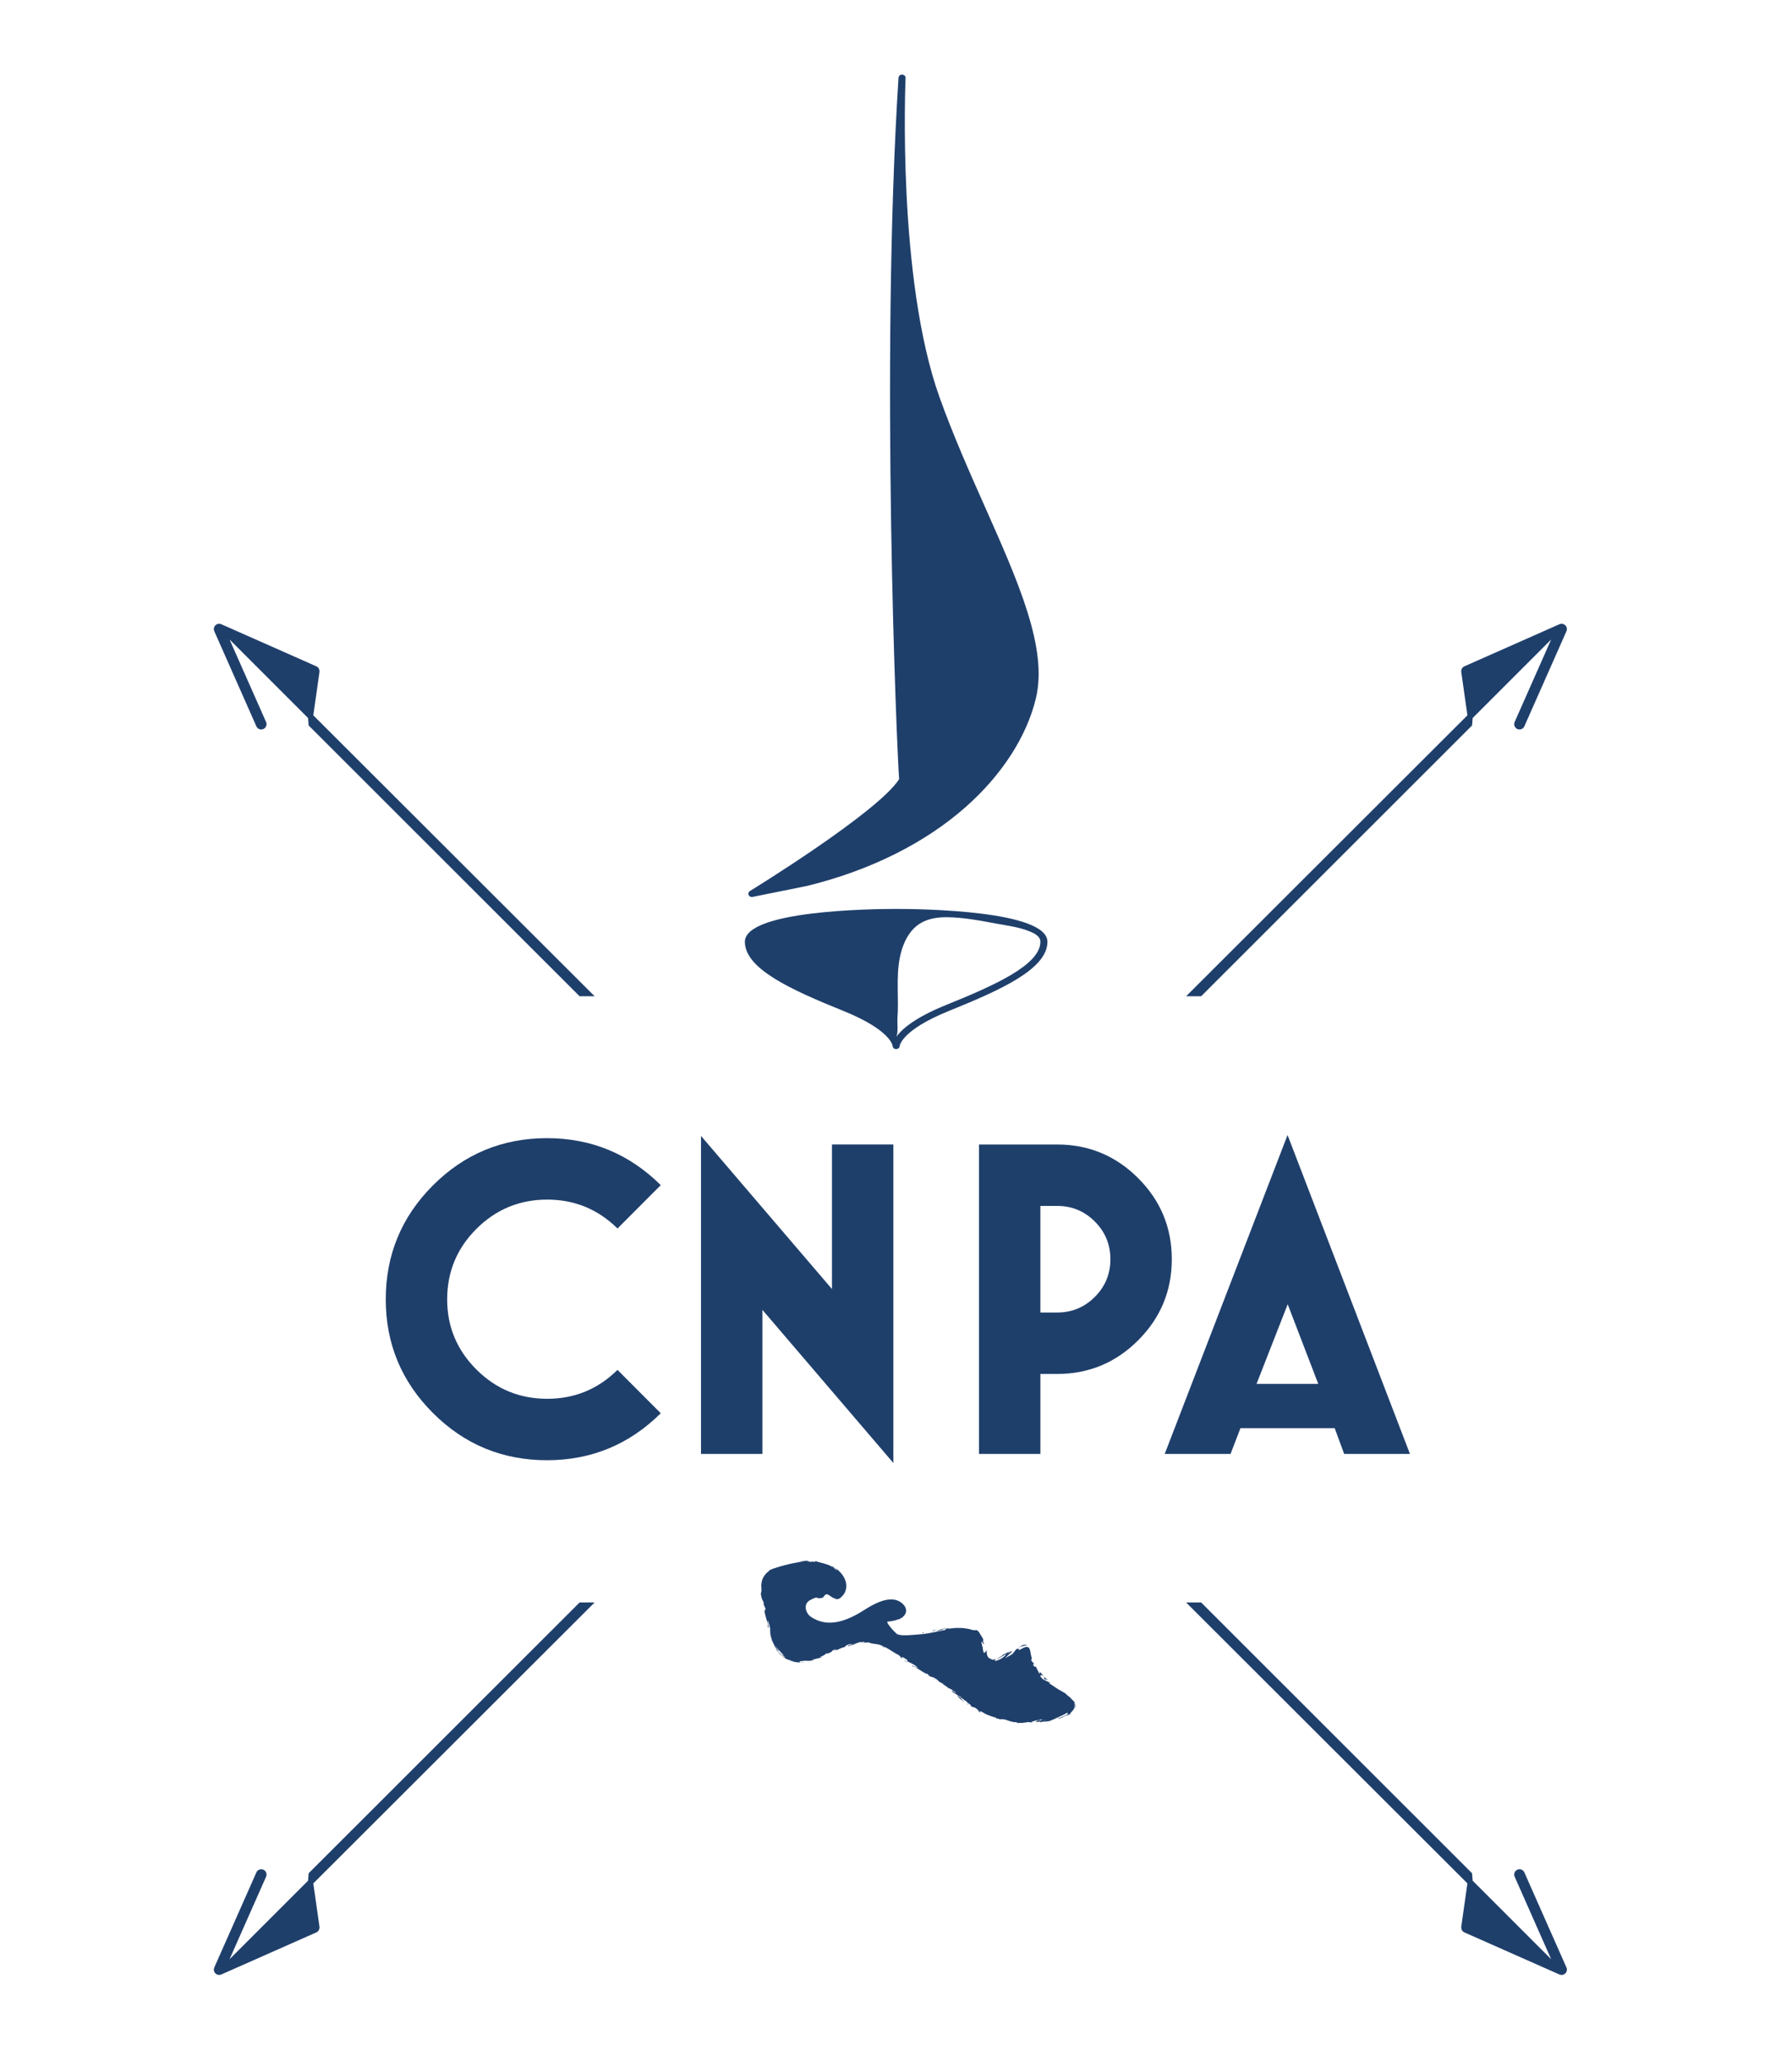 <?xml version="1.0" encoding="iso-8859-1"?>
<!-- Generator: Adobe Illustrator 18.0.0, SVG Export Plug-In . SVG Version: 6.00 Build 0)  -->
<!DOCTYPE svg PUBLIC "-//W3C//DTD SVG 1.1//EN" "http://www.w3.org/Graphics/SVG/1.1/DTD/svg11.dtd">
<svg version="1.1" id="Calque_1" xmlns="http://www.w3.org/2000/svg" xmlns:xlink="http://www.w3.org/1999/xlink" x="0px" y="0px"
	 viewBox="0 0 478.476 550.472" style="enable-background:new 0 0 478.476 550.472;" xml:space="preserve">
<g>
	<path style="fill:#1F3F6B;" d="M68.453,193.885c0.234,0.529,0.754,0.845,1.299,0.845c0.19,0,0.387-0.04,0.573-0.122
		c0.716-0.317,1.038-1.155,0.722-1.872l-9.749-22.02l0.001,0.001l20.958,20.957l0.159,1.987l72.332,72.279h4.015l-75.106-74.987
		l1.664-11.711l-0.02-0.008c0.025-0.567-0.285-1.119-0.835-1.362L59.09,166.634c-0.539-0.236-1.162-0.12-1.578,0.294
		c-0.414,0.414-0.531,1.041-0.293,1.578L68.453,193.885z"/>
	<path style="fill:#1F3F6B;" d="M225.15,269.841c12.617,5.095,13.178,9.239,13.188,9.368c0.013,0.468,0.432,0.844,0.944,0.844
		c0.51,0,0.929-0.375,0.945-0.844c0.011-0.129,0.57-4.272,13.188-9.368c13.836-5.586,26.257-11.198,26.257-18.427
		c0-8.358-33.645-8.781-40.39-8.781c-6.746,0-40.393,0.423-40.393,8.781C198.891,258.642,211.312,264.255,225.15,269.841z
		 M239.627,271.897c0.41-5.404-0.421-10.88,0.625-16.238c0.66-3.366,2.188-6.98,5.132-8.962c2.161-1.454,4.829-1.866,7.387-1.849
		c4.391,0.031,8.812,0.878,13.115,1.678c3.022,0.561,6.254,0.951,9.11,2.132c1.178,0.487,2.789,1.248,2.789,2.756
		c0,6.179-12.414,11.708-25.129,16.841c-8.524,3.44-11.977,6.57-13.373,8.6C239.879,275.986,239.544,272.991,239.627,271.897z"/>
	<path style="fill:#1F3F6B;" d="M200.756,239.445c0.066,0,0.137-0.007,0.202-0.022l14.424-2.908
		c16.781-4.083,31.442-11.362,42.437-21.064c9.66-8.53,16.33-18.84,18.773-29.035c3.197-13.324-4.592-30.842-13.606-51.12
		c-4.153-9.343-8.447-19.003-12.091-29.151c-11.423-31.796-9.123-84.792-9.099-85.322c0.023-0.475-0.38-0.878-0.895-0.904
		c-0.017,0-0.033,0-0.047,0c-0.499,0-0.915,0.356-0.942,0.816c-4.898,76.497-0.415,179.701,0.16,187.268
		c-5.701,8.89-39.494,29.642-39.84,29.852c-0.377,0.233-0.521,0.678-0.344,1.062C200.041,239.241,200.385,239.445,200.756,239.445z"
		/>
	<path style="fill:#1F3F6B;" d="M250.523,448.784l-0.384-0.21C250.315,448.678,250.435,448.742,250.523,448.784z"/>
	<path style="fill:#1F3F6B;" d="M253.1,450.602l0.103-0.008C253.065,450.536,252.998,450.522,253.1,450.602z"/>
	<path style="fill:#1F3F6B;" d="M275.808,459.806c0.194,0.022,0.471,0.036,0.864,0.042L275.808,459.806z"/>
	<path style="fill:#1F3F6B;" d="M235.983,439.636l-0.501-0.083C236.163,439.904,235.899,439.678,235.983,439.636z"/>
	<path style="fill:#1F3F6B;" d="M216.24,416.659l0.149,0.019C216.404,416.657,216.338,416.655,216.24,416.659z"/>
	<path style="fill:#1F3F6B;" d="M258.375,434.777l0.033,0.006C258.293,434.738,258.315,434.746,258.375,434.777z"/>
	<path style="fill:#1F3F6B;" d="M208.5,441.382c-0.018-0.024-0.033-0.048-0.053-0.079C208.099,441.019,208.24,441.156,208.5,441.382
		z"/>
	<polygon style="fill:#1F3F6B;" points="278.787,447.565 278.75,447.535 278.787,447.582 	"/>
	<path style="fill:#1F3F6B;" d="M279.344,448.371c0.271,0.058,0.542,0.118,0.542,0.118c-0.582-0.273-0.803-0.55-1.099-0.906
		l0.015,0.651C278.802,448.233,279.071,448.301,279.344,448.371z"/>
	<path style="fill:#1F3F6B;" d="M217.807,442.957c0.078-0.024,0.152-0.05,0.207-0.074
		C217.939,442.912,217.875,442.932,217.807,442.957z"/>
	<path style="fill:#1F3F6B;" d="M285.74,453.146c0.23,0.18,0.321,0.33,0.451,0.367c-0.545-0.482-1.853-1.416-1.482-1.294l0.238,0.16
		c-0.759-0.583-2.062-1.199-2.979-1.816c-0.973-0.638-1.759-1.24-1.961-1.212c0.014-0.042,0.418-0.12,0.538-0.095
		c0-0.001-0.765-0.323-1.525-0.708c-0.194-0.1-0.387-0.202-0.568-0.301c-0.237-0.245-0.472-0.493-0.701-0.75
		c0.122-0.278,0.23-0.647,0.999,0.038c-0.264-0.334-0.588-0.74-1.211-1.372c0.142,0.25,0.175,0.792-0.105,0.505
		c-0.445-1.036-0.374-0.685-0.905-1.916c0.177,0.392-0.415,0.215-0.759-0.392c0.104,0.064,0.314-0.242,0.479-0.054
		c0,0-0.282-0.311-0.565-0.639c-0.267-0.332-0.518-0.69-0.518-0.69c0.245,0.36,0.316-0.058,0.336-0.428
		c-0.003,0.09-0.139-0.237-0.207-0.635c-0.018-0.1-0.033-0.204-0.053-0.308l-0.028-0.154l-0.017-0.244
		c-0.027-0.313-0.053-0.578-0.069-0.752l-0.008,1.044c-0.044-0.643-0.067-1.184-0.282-1.474c-0.195-0.318-0.558-0.435-0.864-0.379
		c-0.638,0.107-1.153,0.499-2.009,0.915c0.174-0.175,0.307-0.73-0.63-0.3c-0.179,0.21-0.532,0.729-1.044,1.31
		c-0.634,0.358-1.289,0.724-1.94,1.054c0.718-0.667,1.513-1.425,2.075-1.918c-0.689,0.283-0.25-0.015-1.202,0.532
		c-0.392,0.093,0.438-0.433,0.721-0.604c0,0-0.566,0.298-1.132,0.595c-0.56,0.274-1.118,0.547-1.118,0.547
		c0.204,0.204-1.586,0.971-1.444,1.082c0-0.001,0.596-0.255,1.175-0.604c0.579-0.338,1.15-0.72,1.15-0.72
		c0.213,0.115-1.062,1.474-2.807,1.848c-0.436-0.01,0.227-0.474,0.16-0.553c-0.089,0.071-0.454,0.195-0.785,0.223
		c-0.336,0.023-0.578-0.047-0.619-0.127c0.003,0.061,0.498,0.011,0.509-0.003c-0.523-0.103-1.237-0.147-1.492-1.228
		c-0.127-0.358-0.048-1.169-0.192-1.209c-0.066,0.405-0.366,0.687-0.667,0.776c-0.126-0.438-0.227-0.903-0.319-1.38l0.105,0.042
		l-0.055-0.272l-0.089,0.027c-0.092-0.485-0.184-0.972-0.29-1.441c0.168-0.189,0.674,1.016,0.726,0.474
		c-0.069-0.012-0.229-0.381-0.288-0.534c-0.056-0.459,0.248,0.142-0.039-0.833c-0.233-0.097-0.815-1.989-0.353-0.397
		c-0.225-0.456-0.326-0.705-0.496-0.966c-0.149-0.251-0.329-0.585-0.908-0.915c0.136,0.199-0.181,0.074-0.618,0.087
		c-0.107-0.002-0.234-0.017-0.354-0.027c-0.421-0.146-0.853-0.256-1.297-0.334c-0.009-0.005-0.022-0.011-0.03-0.016
		c-0.479-0.065-0.903-0.123-1.299-0.177c-0.396-0.029-0.765-0.015-1.131-0.026c-0.734-0.042-1.44,0.06-2.341,0.161
		c-0.178-0.047-1.044,0.054-0.698-0.119c-0.25,0.088-0.471,0.211-1.017,0.318c-1.106-0.009,1.219-0.256,0.362-0.355
		c-0.05,0.143-1.385,0.461-2.138,0.714c0.281,0.162,1.794-0.335,2.567-0.553c0.017,0.098-0.13,0.229-0.389,0.377
		c-1.936,0.368-3.864,0.843-5.648,1.066c-0.555,0.033-1.486,0.126-2.538,0.218c-1.338,0.102-2.92,0.244-3.92,0.004
		c-0.267,0.038-0.595-0.194-0.704-0.234c-1.055-0.899-3.083-3.238-2.466-3.293c1.265-0.111,2.246-0.353,3.001-0.672
		c-0.013,0.032-0.008,0.058,0.03,0.074c0.016,0.025,0.733-0.439,0.868-0.565c0.006-0.005,0.013-0.011,0.019-0.016
		c-0.003,0.052-0.212,0.284,0.03,0.14c-0.011-0.054,0.076-0.165,0.198-0.315c0.471-0.411,0.71-0.878,0.764-1.358
		c0.005-0.028,0.017-0.054,0.021-0.082c-0.002-0.015-0.005-0.021-0.009-0.036c0.021-0.442-0.122-0.891-0.402-1.314
		c-0.018-0.034-0.019-0.042-0.046-0.09c-0.054-0.053-0.1-0.117-0.149-0.179c-0.211-0.254-0.469-0.497-0.773-0.716
		c-2.926-2.104-7.336,0.452-9.85,2.056c-4.294,2.744-9.641,5.03-14.322,1.704c-1.182-0.841-2.201-3.438,0.174-4.505
		c0.864-0.39,1.186-0.7,1.934-0.388c0.104,0.043,0.206,0.042,0.308,0.014c0.407,0.043,0.812-0.25,0.864-0.068
		c0.377-0.554,0.757-1.138,1.299-0.936c0.134,0.049,0.226,0.112,0.348,0.186c0.16,0.108,0.315,0.211,0.471,0.316
		c0.166,0.114,0.355,0.238,0.565,0.352c0.269,0.145,0.562,0.264,0.85,0.282c0.253,0.077,0.147,0.086-0.002,0.092
		c-0.142-0.014-0.327-0.041-0.191,0.042c0.458,0.053,1.056,0.021,1.612-0.571c0.199-0.232,0.38-0.392,0.568-0.628
		c0,0-0.041,0.131-0.045,0.127c0.46-0.666,0.731-1.347,0.812-2.017c0.044-0.664-0.015-1.293-0.23-1.862
		c-0.407-1.145-1.145-2.191-2.51-3.259l0.104,0.286c-0.531-0.433-0.687-0.559-0.964-0.787c-0.438-0.091,0.021,0.151,0.455,0.446
		c0.429,0.305,0.842,0.637,0.45,0.518c-0.263-0.427-1.349-1.207-2.559-1.564c-1.178-0.438-2.363-0.561-2.672-0.799
		c-1.114-0.13,0.305,0.191-0.798,0.13l-0.287-0.11l-0.283,0.133c-0.72-0.038-1.092-0.159-1.122-0.235
		c0.177-0.011,0.504-0.032,0.692-0.044c-0.958-0.13-2.643,0.226-2.951,0.258c0,0,0.261-0.027,0.521-0.054
		c0.264-0.01,0.529-0.018,0.529-0.018c-1.482,0.202-3.089,0.53-4.654,0.932c-0.776,0.21-1.555,0.414-2.285,0.654
		c-0.366,0.119-0.727,0.237-1.081,0.353c-0.382,0.185-0.801,0.3-1.119,0.582l0.249-0.069c-0.249,0.188-0.46,0.346-0.641,0.483
		c-0.154,0.17-0.285,0.313-0.4,0.439c-0.244,0.246-0.342,0.482-0.502,0.688c-0.25,0.438-0.549,0.956-0.638,2.214l-0.011-0.093
		c0.014,0.511,0.059,1.164,0.094,1.824c-0.146-0.608-0.086,1.166-0.261,0.372c0.466,2.357,0.271,1.167,0.84,2.638l-0.054,0.374
		c0.229,0.487,0.298,0.517,0.605,1.647c-0.335-0.906-0.018,0.773-0.419-0.237c0.311,2.438,1.087,3.464,0.959,4.673
		c0.615,1.017-0.296-2.129-0.069-1.527c0-0.543,0.463,0.849,0.618,1.606c0.204,0.76-0.169,1.426,0.542,3.347
		c-0.068-0.191-0.102-0.194-0.171-0.385c0.191,0.753,0.64,1.353,0.973,2.26c0.442,0.362,0.646,1.084,0.978,1.038
		c0,0-0.302-0.37-0.555-0.772c-0.263-0.395-0.481-0.812-0.481-0.814c0.573,0.918,1.282,1.64,2.523,2.88
		c-0.129-0.05-0.617-0.313-0.88-0.574c0.305,0.445,0.768,0.675,1.193,1.031c-0.146,0.087-0.682-0.24-1.205-0.759
		c-0.531-0.516-1.014-1.212-1.402-1.666c0.14,0.593,1.513,1.689,0.885,1.419c0.435,0.21,0.797,0.588,1.285,0.984
		c0.499,0.37,1.133,0.765,1.895,0.813l-0.145,0.136c0.241,0.046,0.735,0.101,1.162,0.141c0,0-0.814,0.103-0.82,0.074
		c1.227,0.105,2.344,0.402,3.457,0.135c-2.354,0.248-0.542-0.127-1.537-0.19c1.424-0.172,1.811-0.194,2.283-0.151
		c0.434,0.02,0.957,0.069,2.256-0.393c-0.478,0.146-1.249,0.276-0.725,0.048c0.577-0.145,1.331-0.346,1.696-0.396
		c1.878-0.784-0.349-0.043,0.415-0.46c0.715-0.065,0.885-0.453,1.66-0.861l0.075,0.155c2.117-0.802,0.41-0.582,2.316-1.243
		l-0.687,0.546l0.937-0.457l-0.125,0.262c1-0.547,1.358-0.663,2.419-0.978c-0.283-0.018,0.027-0.359,0.964-0.662
		c0.67-0.097-0.308,0.263,1.008-0.162c-0.27,0.194-0.553,0.421-1.174,0.443c-0.042,0.068-0.258,0.202-0.302,0.276
		c0.717-0.107,1.709-0.535,2.189-0.617c-0.184,0.038-0.404,0.071-0.523,0.082c0,0,1.864-0.686,1.873-0.628
		c0.314,0.026,0.08,0.108-0.15,0.186c0.386-0.065,0.646-0.176,1.222-0.263c-0.138,0.156-0.097,0.297-0.88,0.46
		c0,0,0.446-0.095,0.892-0.189c0.446-0.037,0.895-0.075,0.895-0.075c0.125,0.04,0.9,0.195,0.665,0.24
		c0.941,0.217,2.36,0.111,3.574,0.965c0.074,0.009,0.216,0.051,0.488,0.169c1.172,0.585,2.071,1.361,3.504,2.052l0.618,0.691
		c1.066,0.658-0.842-0.953,0.937,0.144c1.266,0.766,0.337,0.486,0.725,0.836c0.671,0.312,1.89,0.812,2.932,1.737
		c-0.404-0.21-0.684-0.439-1.05-0.656l0.804,0.693c-1.186-0.507-1.914-1.081-1.193-0.374c0.406-0.316,3.43,2.204,3.784,1.878
		l0.507,0.464c-0.158-0.112-0.199-0.105-0.357-0.218c0.967,0.931,1.006,0.258,2.38,1.268c0.471,0.361,0.773,0.651,0.406,0.472
		l1.165,0.641c0.268,0.19,0.203,0.219-0.014,0.087c0.152,0.096,0.439,0.282,0.729,0.487c0.41,0.296,0.823,0.591,0.823,0.591
		l-0.023,0.003c0.277,0.111,0.87,0.41,1.155,0.561c0.368,0.364-0.238-0.114-0.168,0.014l0.967,0.579
		c0.29,0.374-0.524-0.086-1.133-0.564c0.55,1.014,0.816,0.46,2.453,2.039l-0.88-0.585c0.379,0.626,1.1,1.042,1.953,1.894
		c-0.172-0.24-1.657-1.777-0.609-1.143c0.252,0.233,0.601,0.518,1.186,0.835c-0.1,0.138,0.46,0.493,1.134,0.967l-0.175,0.153
		c0.759,0.476,0.781,0.318,1.277,0.52c0.827,0.548,0.905,0.819,1.042,1.06c1.395,0.801-0.834-0.773,0.855,0.096
		c0.561,0.357,1.058,0.63,1.626,0.835c0.562,0.213,1.15,0.452,1.929,0.634c0.85,0.385-0.199,0.075,0.094,0.248l0.837,0.107
		c0.189,0.072,0.11,0.103,0.071,0.119c0.685,0.135,0.123-0.194,1.187,0.029c0.321-0.143,2.097,0.891,3.493,0.728
		c0.325,0.091-0.174,0.125-0.082,0.22c1.87-0.022,1.603,0.003,3.107-0.245c0,0,0.321,0.039,0.643,0.076
		c0.322,0.017,0.643,0.033,0.643,0.033c-0.948-0.106,0.247-0.389,1.263-0.623c-0.052-0.009-0.094-0.017-0.145-0.026
		c0.102-0.009,0.205-0.009,0.308-0.021c-0.058,0.015-0.105,0.034-0.163,0.046l0.191,0.034c0.084-0.042,0.154-0.077,0.23-0.115
		c0.271-0.03,0.54-0.076,0.809-0.114c0.01,0.068-0.186,0.174-0.429,0.285l-0.61-0.056c-0.393,0.164-0.767,0.343-0.673,0.469
		c0.108-0.033,0.315-0.07,0.546-0.099c-0.105,0.046-0.172,0.083-0.119,0.103c0.059,0.015,0.229-0.031,0.496-0.133l0.41,0.198
		l0.08-0.112c0,0,0.552-0.039,1.105-0.076c0.557-0.029,1.103-0.131,1.103-0.131c0.757-0.294,1.435-0.593,2.208-0.958
		c0.772-0.367,1.682-0.731,2.727-1.393c-0.449,0.458,0.031,0.328,0.117,0.532c-0.725,0.177-1.812,0.925-3.093,1.202
		c0.659-0.152,0.546-0.014,0.388,0.066c0,0,0.548-0.201,1.098-0.443c0.549-0.233,1.076-0.541,1.076-0.541
		c0.025,0.183,0.535-0.079,1.14-0.422c-0.327-0.023,0.083-0.261,0.519-0.81c0.119-0.118,0.231-0.277,0.329-0.466
		c0.114-0.165,0.178-0.38,0.226-0.597c0.096-0.434-0.025-0.841-0.152-1.098c0.044-0.059,0.118-0.037,0.232,0.202
		c0.125,0.202,0.241,0.799-0.136,1.497c0.561-0.742,0.264-1.539-0.047-1.899C286.519,453.891,286.148,453.67,285.74,453.146z
		 M255.998,452.736c0.391,0.049,0.545,0.283,0.92,0.633C256.655,453.217,256.111,452.947,255.998,452.736z M278.426,459.301
		c0.282-0.053,0.604-0.093,0.967-0.099C279.18,459.289,278.827,459.312,278.426,459.301z"/>
	<path style="fill:#1F3F6B;" d="M251.674,449.512c-0.063-0.04-0.111-0.071-0.111-0.069
		C251.607,449.474,251.639,449.49,251.674,449.512z"/>
	<path style="fill:#1F3F6B;" d="M276.727,459.77c-0.088-0.024-0.112-0.053-0.138-0.085
		C276.473,459.723,276.473,459.756,276.727,459.77z"/>
	<path style="fill:#1F3F6B;" d="M236.077,439.652l-0.038-0.022c-0.028-0.001-0.045,0.001-0.056,0.007L236.077,439.652z"/>
	<path style="fill:#1F3F6B;" d="M262.726,438.136c0.038,0.295,0.041,0.464,0.033,0.576
		C262.803,438.721,262.809,438.582,262.726,438.136z"/>
	<path style="fill:#1F3F6B;" d="M237.231,433.657c0.053,0.098,0.1,0.172,0.105,0.169
		C237.336,433.826,237.287,433.75,237.231,433.657z"/>
	<path style="fill:#1F3F6B;" d="M236.99,433.234c-0.015,0.007,0.132,0.251,0.24,0.424c-0.134-0.241-0.334-0.66-0.228-0.677
		C236.959,432.978,236.976,433.237,236.99,433.234z"/>
	<path style="fill:#1F3F6B;" d="M246.622,435.771l-0.496,0.151c0.3,0.005,0.321,0.039,0.491,0.072L246.622,435.771z"/>
	<path style="fill:#1F3F6B;" d="M249.224,435.358c0.092-0.08,1.508-0.481,0.163-0.197
		C249.291,435.241,248.238,435.501,249.224,435.358z"/>
	<path style="fill:#1F3F6B;" d="M273.986,439.059c-0.972-0.048-1.135,0.212-1.204,0.258c-0.066,0.083-0.216,0.167-0.861,0.413
		c-0.106,0.104,0.068,0.029,0.394-0.086c0.273-0.108,0.661-0.207,0.435-0.091C273.846,439.052,274.417,439.397,273.986,439.059z"/>
	<path style="fill:#1F3F6B;" d="M272.749,439.552c-0.097,0.047-0.236,0.117-0.479,0.255
		C272.425,439.714,272.566,439.628,272.749,439.552z"/>
	<path style="fill:#1F3F6B;" d="M258.043,454.626l0.465,0.496l0.086-0.006C258.523,454.991,258.361,454.869,258.043,454.626z"/>
	<polygon style="fill:#1F3F6B;" points="249.512,448.128 249.537,448.391 249.691,448.502 	"/>
	<path style="fill:#1F3F6B;" d="M241.541,443.354c0.324,0.208,0.703,0.455,1.028,0.664
		C241.855,443.577,241.602,443.08,241.541,443.354z"/>
	<path style="fill:#1F3F6B;" d="M146.109,320.227c7.3,0,13.556,2.574,18.77,7.715l11.551-11.575
		c-8.439-8.359-18.567-12.54-30.384-12.54c-11.897,0-22.045,4.203-30.446,12.601c-8.4,8.4-12.598,18.55-12.598,30.445
		c0,11.817,4.197,21.927,12.598,30.325c8.401,8.4,18.549,12.6,30.446,12.6c11.816,0,21.945-4.178,30.384-12.54l-11.551-11.576
		c-5.214,5.145-11.47,7.716-18.77,7.716c-7.381,0-13.676-2.599-18.89-7.801c-5.214-5.199-7.822-11.441-7.822-18.725
		c0-7.362,2.608-13.645,7.822-18.845C132.434,322.828,138.729,320.227,146.109,320.227z"/>
	<polygon style="fill:#1F3F6B;" points="203.57,349.661 238.535,390.541 238.535,305.516 222.14,305.516 222.14,344.103 
		187.171,303.226 187.171,388.111 203.57,388.111 	"/>
	<path style="fill:#1F3F6B;" d="M303.896,314.5c-5.989-5.987-13.202-8.983-21.643-8.983h-20.859v82.594h16.398v-21.341h4.461
		c8.441,0,15.654-2.995,21.643-8.984c5.987-5.987,8.982-13.203,8.982-21.642C312.878,327.701,309.883,320.488,303.896,314.5z
		 M292.319,346.21c-2.772,2.773-6.128,4.16-10.067,4.16h-4.461v-28.457h4.461c3.939,0,7.295,1.388,10.067,4.161
		c2.773,2.774,4.163,6.13,4.163,10.069C296.482,340.081,295.093,343.437,292.319,346.21z"/>
	<path style="fill:#1F3F6B;" d="M310.99,388.111h17.574l2.647-6.874h25.156l2.529,6.874h17.566l-32.676-85.128L310.99,388.111z
		 M343.824,348.165l8.16,21.255h-16.48L343.824,348.165z"/>
	<path style="fill:#1F3F6B;" d="M418.25,525.207l-11.235-25.378c-0.317-0.717-1.153-1.042-1.872-0.723
		c-0.716,0.317-1.038,1.155-0.721,1.871l9.748,22.02l-0.002,0L393.21,502.04l-0.159-1.987l-72.33-72.278h-4.016l75.105,74.987
		l-1.664,11.711l0.022,0.008c-0.026,0.568,0.284,1.119,0.834,1.363l25.376,11.234c0.186,0.081,0.381,0.122,0.574,0.122
		c0.369,0,0.731-0.144,1.003-0.416C418.37,526.369,418.488,525.742,418.25,525.207z"/>
	<path style="fill:#1F3F6B;" d="M393.05,193.66l0.16-1.988l20.957-20.955l0.001-0.001l-9.748,22.02
		c-0.318,0.716,0.006,1.555,0.722,1.872c0.187,0.082,0.383,0.122,0.573,0.122c0.545,0,1.064-0.315,1.299-0.845l11.233-25.378
		c0.239-0.536,0.122-1.164-0.293-1.578c-0.414-0.414-1.04-0.531-1.577-0.294l-25.376,11.235c-0.55,0.244-0.86,0.794-0.835,1.361
		l-0.021,0.008l1.665,11.713l-75.107,74.986h4.015L393.05,193.66z"/>
	<path style="fill:#1F3F6B;" d="M154.748,427.773l-72.332,72.28l-0.16,1.987l-20.957,20.957l-0.001,0l9.749-22.02
		c0.316-0.716-0.006-1.554-0.722-1.871c-0.719-0.316-1.555,0.007-1.872,0.723l-11.234,25.378c-0.238,0.536-0.121,1.163,0.293,1.577
		c0.272,0.271,0.635,0.416,1.003,0.416c0.194,0,0.39-0.04,0.575-0.122l25.376-11.234c0.55-0.244,0.86-0.796,0.834-1.364l0.021-0.008
		l-1.664-11.711l75.106-74.987H154.748z"/>
</g>
</svg>
